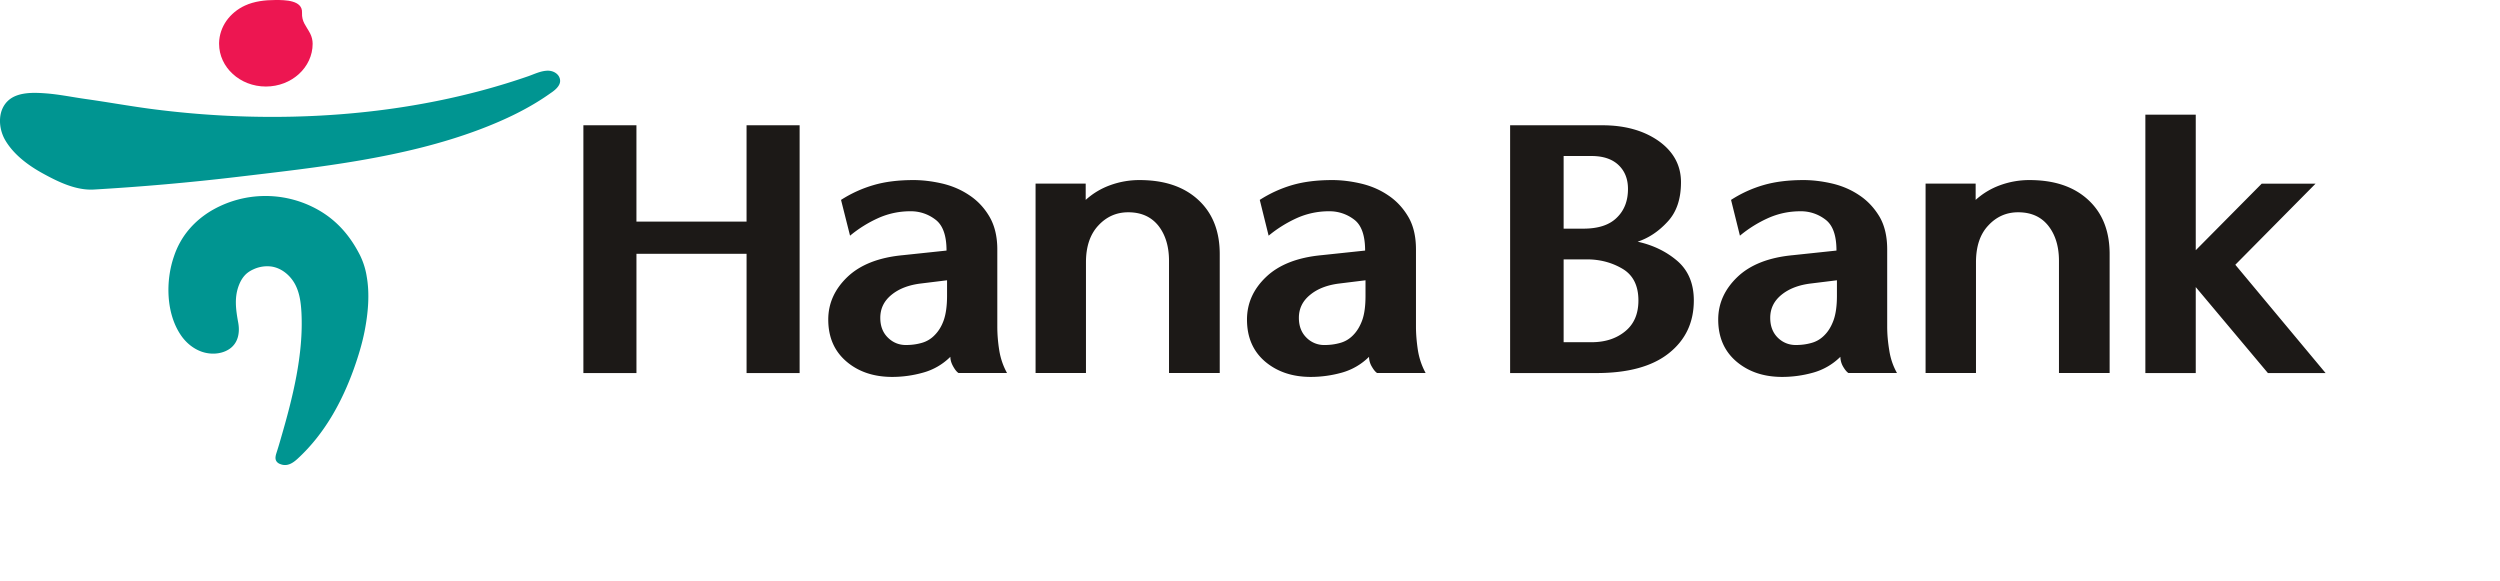 <svg fill="none" xmlns="http://www.w3.org/2000/svg" viewBox="0 0 172 40"><path d="M55.014 8.62v17.046h-3.65V17.46h-7.576v8.206h-3.651V8.619h3.65v6.625h7.576V8.619h3.651ZM65.152 19.284l-1.79.22c-.834.1-1.511.357-2.027.78-.516.421-.771.946-.771 1.585 0 .565.175 1.02.524 1.36.346.34.758.508 1.238.508.373 0 .736-.045 1.081-.144a1.94 1.94 0 0 0 .893-.532c.269-.267.48-.607.632-1.037.148-.43.225-.987.225-1.667v-1.073h-.005Zm.799 6.382c-.108-.065-.23-.204-.36-.434-.134-.233-.206-.455-.206-.684a4.244 4.244 0 0 1-1.897 1.094 7.82 7.82 0 0 1-2.1.29c-1.26 0-2.318-.348-3.148-1.056-.834-.71-1.256-1.672-1.256-2.889 0-1.118.444-2.097 1.323-2.937.88-.836 2.154-1.34 3.826-1.495l2.988-.316c0-1.04-.256-1.75-.763-2.13a2.757 2.757 0 0 0-1.718-.574 5.36 5.36 0 0 0-2.224.472 8.521 8.521 0 0 0-1.933 1.208l-.62-2.462a8.557 8.557 0 0 1 2.257-1.024c.789-.23 1.7-.34 2.731-.34.637 0 1.3.082 1.987.241.686.164 1.3.43 1.853.803.57.377 1.031.869 1.385 1.475.355.607.539 1.36.539 2.253v5.31c0 .504.04 1.04.13 1.61.09.57.269 1.094.538 1.581h-3.332v.004ZM74.696 12.634v1.119a5.053 5.053 0 0 1 1.687-1.012 5.833 5.833 0 0 1 2.018-.352c1.705 0 3.05.45 4.041 1.364.987.91 1.476 2.155 1.476 3.728v8.181h-3.49v-7.718c0-.987-.246-1.794-.73-2.413-.494-.615-1.18-.926-2.073-.926-.82 0-1.507.307-2.067.918-.561.602-.844 1.45-.844 2.52v7.62h-3.467V12.633h3.45ZM93.947 19.284l-1.785.22c-.834.1-1.511.357-2.023.78-.52.421-.776.946-.776 1.585 0 .565.175 1.02.52 1.36a1.7 1.7 0 0 0 1.239.508c.376 0 .73-.045 1.08-.144.346-.094.642-.274.893-.532.265-.267.471-.607.628-1.037.153-.43.224-.987.224-1.667v-1.073Zm.803 6.382c-.108-.065-.229-.204-.363-.434a1.34 1.34 0 0 1-.198-.684 4.287 4.287 0 0 1-1.888 1.094 7.941 7.941 0 0 1-2.112.29c-1.265 0-2.31-.348-3.15-1.056-.829-.71-1.246-1.672-1.246-2.889 0-1.118.435-2.097 1.319-2.937.879-.836 2.157-1.34 3.826-1.495l2.982-.316c0-1.04-.25-1.75-.753-2.13a2.778 2.778 0 0 0-1.722-.574 5.38 5.38 0 0 0-2.23.472c-.7.32-1.345.72-1.933 1.208l-.61-2.462a8.568 8.568 0 0 1 2.247-1.024c.799-.23 1.705-.34 2.745-.34.637 0 1.296.082 1.978.241.691.164 1.306.43 1.857.803.57.377 1.027.869 1.386 1.475.359.607.534 1.36.534 2.253v5.31c0 .504.045 1.04.13 1.61.09.57.27 1.094.534 1.581H94.75v.004ZM107.578 17.845v5.699h1.92c.928 0 1.695-.246 2.305-.742.615-.495.92-1.204.92-2.13 0-1.024-.368-1.75-1.095-2.18-.735-.434-1.552-.647-2.449-.647h-1.601Zm0-7.108v4.994h1.363c1.01 0 1.777-.246 2.284-.745.52-.496.78-1.156.78-1.987 0-.68-.215-1.23-.65-1.643-.435-.414-1.059-.623-1.857-.623h-1.92v.004Zm2.265 14.929h-5.947V8.619h6.346c1.561 0 2.857.365 3.885 1.09 1.018.733 1.525 1.675 1.525 2.827 0 1.155-.305 2.064-.933 2.728-.615.668-1.306 1.119-2.05 1.364 1.09.242 2 .693 2.745 1.336.744.651 1.121 1.553 1.121 2.708 0 1.508-.57 2.72-1.718 3.63-1.144.91-2.803 1.364-4.974 1.364ZM126.376 19.284l-1.785.22c-.834.1-1.507.357-2.027.78-.516.421-.772.946-.772 1.585 0 .565.175 1.02.516 1.36.345.34.767.508 1.242.508.373 0 .736-.045 1.081-.144.346-.094.642-.274.893-.532.269-.267.471-.607.628-1.037.152-.43.229-.987.229-1.667v-1.073h-.005Zm.799 6.382c-.104-.065-.229-.204-.364-.434a1.38 1.38 0 0 1-.193-.684 4.299 4.299 0 0 1-1.892 1.094 7.89 7.89 0 0 1-2.109.29c-1.264 0-2.309-.348-3.148-1.056-.834-.71-1.256-1.672-1.256-2.889 0-1.118.448-2.097 1.328-2.937.879-.836 2.153-1.34 3.826-1.495l2.982-.316c0-1.04-.251-1.75-.758-2.13a2.756 2.756 0 0 0-1.718-.574c-.789 0-1.525.156-2.233.472a8.492 8.492 0 0 0-1.933 1.208l-.611-2.462a8.439 8.439 0 0 1 2.248-1.024c.798-.23 1.709-.34 2.74-.34.637 0 1.301.082 1.983.241.686.164 1.3.43 1.852.803.57.377 1.027.869 1.391 1.475.354.607.529 1.36.529 2.253v5.31c0 .504.045 1.04.139 1.61.085.57.26 1.094.534 1.581h-3.337v.004ZM135.925 12.634v1.119a5.095 5.095 0 0 1 1.687-1.012 5.83 5.83 0 0 1 2.018-.352c1.709 0 3.05.45 4.041 1.364.987.91 1.472 2.155 1.472 3.728v8.181h-3.486v-7.718c0-.987-.246-1.794-.735-2.413-.489-.615-1.175-.926-2.072-.926-.817 0-1.503.307-2.064.918-.565.602-.838 1.45-.838 2.52v7.62h-3.468V12.633h3.445ZM147.601 25.667V7.887h3.467v9.328l4.539-4.58h3.705l-5.522 5.58 6.212 7.452h-3.969l-4.965-5.916v5.916h-3.467Z" fill="#1C1917"></path><path d="M25.22 18.96a5.193 5.193 0 0 0-.45-1.397c-.677-1.336-1.619-2.454-3.032-3.208a7.367 7.367 0 0 0-7.024.041c-.986.545-1.794 1.327-2.314 2.261-.18.32-.323.652-.435.992-.574 1.66-.552 3.896.48 5.412.336.495.825.917 1.417 1.13.597.213 1.306.189 1.84-.13.69-.406.816-1.18.685-1.873-.16-.885-.287-1.753.072-2.622.112-.274.274-.54.507-.745.144-.123.31-.222.489-.3a2.252 2.252 0 0 1 1.216-.184c.717.107 1.305.619 1.628 1.217.318.594.403 1.274.44 1.938.152 2.896-.606 5.895-1.418 8.677-.08.286-.166.573-.256.856-.067.221-.188.504-.04.717.063.094.17.16.283.196.466.177.856-.09 1.17-.38 1.857-1.709 3.05-3.913 3.866-6.178.301-.848.566-1.709.74-2.59.234-1.192.373-2.564.135-3.83ZM38.536 5.571c0-.434-.422-.72-.875-.708-.462.016-.888.23-1.305.377-8.182 2.843-17.408 3.384-26.029 2.245-1.475-.197-2.969-.467-4.453-.676-.924-.131-1.844-.324-2.781-.39-.799-.057-1.79-.081-2.436.422-.848.672-.79 1.942-.31 2.782.58 1.004 1.593 1.762 2.647 2.335 1.027.562 2.247 1.156 3.472 1.082 3.292-.193 6.58-.48 9.854-.869 5.584-.66 11.437-1.286 16.685-3.265 1.714-.647 3.409-1.45 4.876-2.499.273-.18.655-.48.655-.836Z" fill="#009591"></path><path d="M15.073 3.011c0 1.622 1.44 2.942 3.22 2.942 1.777 0 3.217-1.32 3.217-2.942 0-.242-.059-.487-.17-.705-.279-.536-.588-.794-.561-1.433C20.823.008 19.612 0 18.957 0c-.708 0-1.466.086-2.108.385-.51.234-.95.598-1.264 1.037-.319.45-.498.983-.512 1.52v.07" fill="#ED1651"></path></svg>